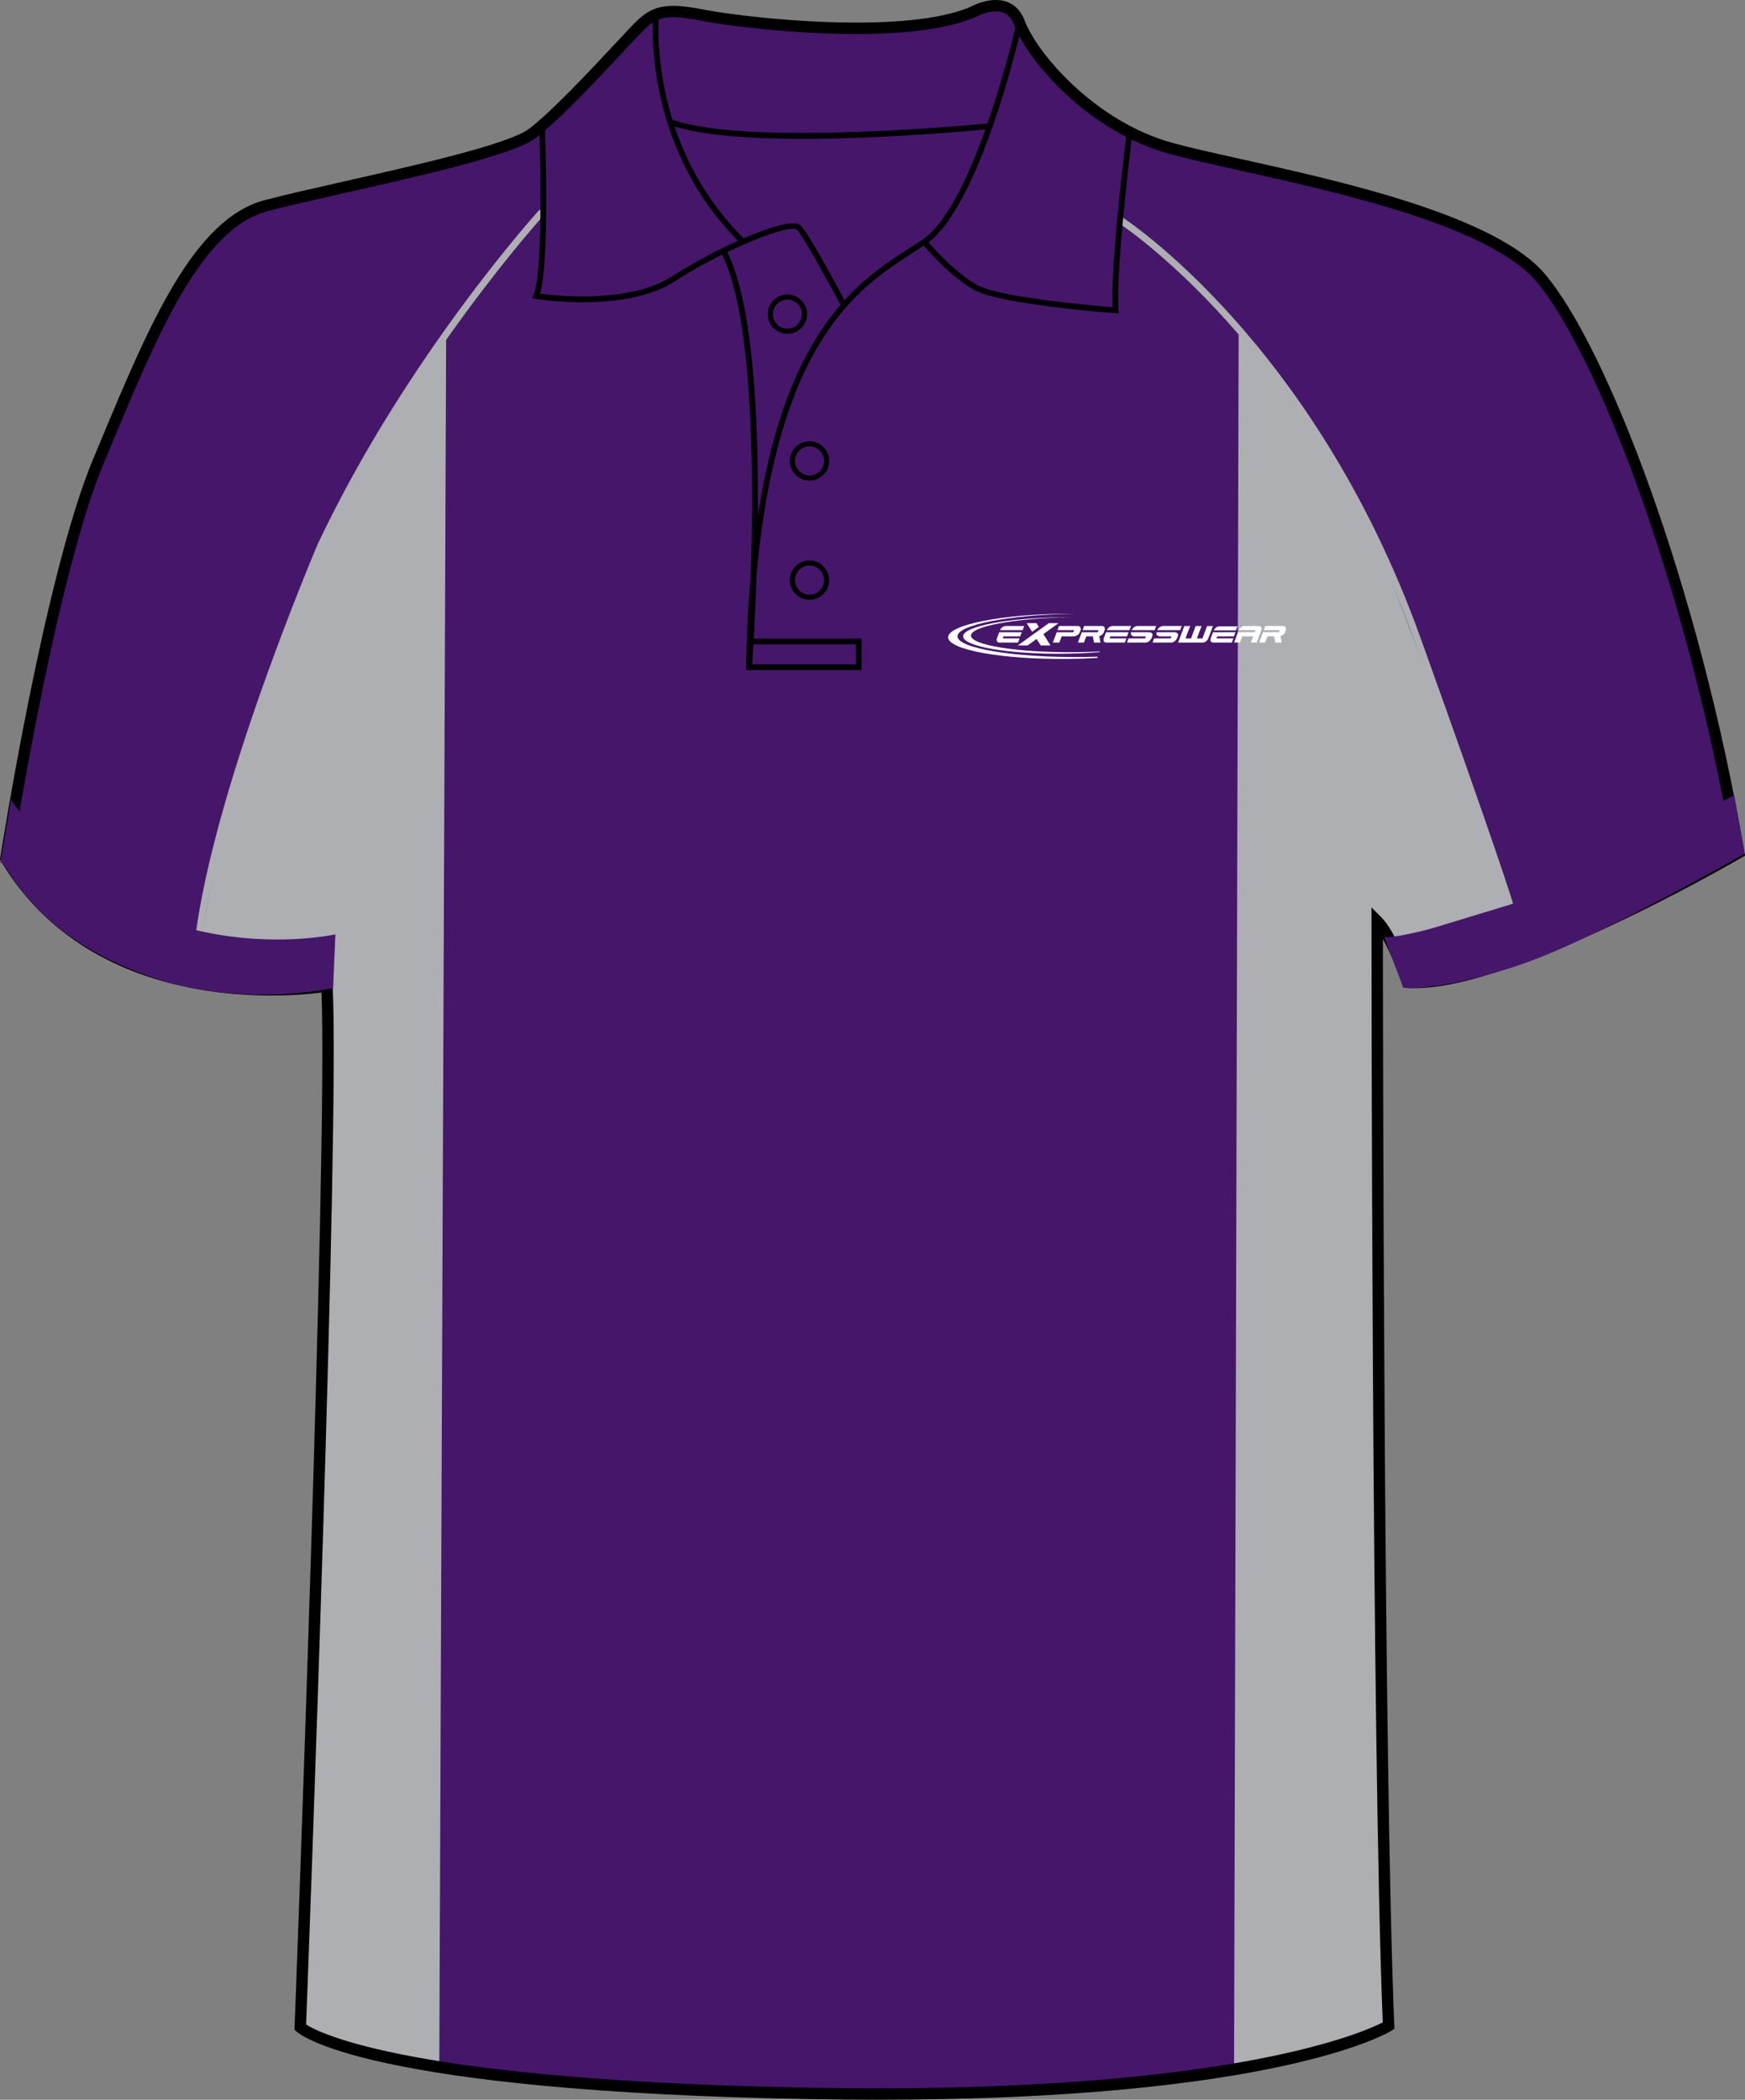 <?xml version="1.0" encoding="utf-8"?>
<!-- Generator: Adobe Illustrator 15.1.0, SVG Export Plug-In . SVG Version: 6.00 Build 0)  -->
<!DOCTYPE svg PUBLIC "-//W3C//DTD SVG 1.1//EN" "http://www.w3.org/Graphics/SVG/1.1/DTD/svg11.dtd">
<svg version="1.1" id="Layer_1" xmlns="http://www.w3.org/2000/svg" xmlns:xlink="http://www.w3.org/1999/xlink" x="0px" y="0px"
	 width="664.976px" height="800.002px" viewBox="0 0 664.976 800.002" enable-background="new 0 0 664.976 800.002"
	 xml:space="preserve">
<rect x="0" y="0" width="664.976" height="800.002" fill="#808080" stroke="none"/>
<g id="front">
	<g id="primary">
		<path fill="#46166B" d="M124.589,376.729c0,0-90.337,9.721-122.319-48.589c0,0,16.462-106.569,35.312-151.524
			c18.854-44.954,36.251-89.912,63.808-97.16c27.553-7.25,89.909-18.85,101.506-27.549c11.602-8.702,34.801-34.804,40.603-40.603
			c5.803-5.802,10.154-7.255,24.652-4.353c14.502,2.9,76.854,10.154,102.962-1.449c0,0,13.053-7.25,17.398,4.35
			c4.354,11.601,26.105,39.153,58.002,47.853c31.904,8.702,117.453,21.751,140.66,49.303
			c23.207,27.552,58.014,117.461,75.408,218.968c0,0-89.912,52.203-126.158,49.302c0,0-5.805-17.399-11.604-23.201
			c0,0,0,316.421,4.35,420.827c0,0-46.398,28.711-218.959,25.813c-172.563-2.899-195.766-25.229-195.766-25.229
			S127.489,433.288,124.589,376.729z"/>
		<path fill="#46166B" d="M250.09,5.693c0,0-0.872,27.415,7.396,47.866c8.271,20.452,25.673,38.728,25.673,38.728
			s-21.756,9.574-31.767,16.971c-10.011,7.397-46.127,3.48-46.127,3.48s4.352-57.876,1.305-63.531
			C206.573,49.207,243.995,9.174,250.09,5.693z"/>
		<path fill="#46166B" d="M390.207,12.221c0,0,16.539,28.284,40.471,38.728c0,0-6.525,52.218-6.094,67.448
			c0,0-41.336-3.48-50.041-6.963s-22.191-18.278-22.191-18.278s14.355-13.49,19.578-31.767c5.225-18.276,13.93-43.08,13.93-43.08
			S388.904,12.657,390.207,12.221z"/>
		<path fill="#46166B" d="M250.09,5.693c0,0,10.985-0.436,36.77,3.154c25.785,3.59,72.776,1.958,78.979-1.306
			c6.201-3.264,17.949-7.506,21.213-0.653c3.268,6.853,0.98,8.159,0.98,8.159l-12.404,33.289c0,0-58.742,3.917-68.859,3.917
			c-10.117,0-51.564-5.222-51.564-5.222S249.872,23.427,250.09,5.693z"/>
	</g>
	<g id="secondary">
		<path fill="#ADAFB2" d="M575.363,344.676c0,0-40.604-116.116-54.828-146.211c-16.971-35.9-48.518-73.105-48.518-73.105
			l-1.742,661.865c0,0,47.646-9.137,59.395-15.012l-4.566-421.663l5.223,7.833L575.363,344.676z"/>
		<path fill="#ADAFB2" d="M74.723,372.743c0,0,7.833-80.285,47.647-165.14c24.924-53.12,47.649-79.633,47.649-79.633l-2.611,658.819
			c0,0-39.814-6.744-51.563-12.619l8.745-398.529l-7.439,0.366L74.723,372.743z"/>
		<path fill="#ADAFB2" d="M574.115,345.046c-0.051-0.174-5.58-18.61-35.229-101.104C498.462,131.458,426.568,85.144,425.847,84.688
			l1.393-2.208c0.729,0.459,73.359,47.194,114.105,160.581c29.691,82.627,35.217,101.066,35.271,101.243L574.115,345.046z"/>
		<path fill="#ADAFB2" d="M76.028,369.526l-2.611-0.094c1.946-55.09,47.299-161.278,47.754-162.347
			c33.658-71.196,83.935-126.66,84.438-127.21l1.928,1.759c-0.502,0.548-50.522,55.738-83.983,126.524
			C123.116,209.18,77.954,314.924,76.028,369.526z"/>
		<path fill="#ADAFB2" d="M522.074,346.621c-15.814-99.865-2.928-148.031-2.795-148.503l2.514,0.698
			c-0.129,0.471-12.852,48.185,2.867,147.399L522.074,346.621z"/>
		<path fill="#ADAFB2" d="M127.886,371.761l-2.608-0.092c0.035-0.974,3.291-98.083-6.153-156.458l2.578-0.418
			C131.186,273.419,127.919,370.785,127.886,371.761z"/>
	</g>
	<path d="M306.104,52.886c-20.313,0-39.932-1.293-51.022-5.4l0.754-2.039c28.8,10.663,119.861,1.663,120.781,1.569l0.221,2.165
		C374.496,49.413,339.386,52.886,306.104,52.886z"/>
	<path d="M334.24,800.002c-7.833,0-15.933-0.068-24.074-0.205c-171.449-2.883-196.264-24.9-197.236-25.838l-0.703-0.678l0.037-0.976
		c0.127-3.354,12.673-331.774,10.261-394.164c-3.438,0.45-10.29,1.157-19.28,1.157c-26.988,0-76.236-6.643-102.84-51.132L0,327.494
		l0.12-0.775c0.166-1.071,16.723-107.351,35.456-152.033l2.987-7.138c18.07-43.274,35.138-84.145,62.271-91.282
		c8.051-2.12,19.123-4.622,30.847-7.272c27.646-6.25,62.059-14.026,69.91-19.916c8.549-6.413,23.958-22.925,33.162-32.788
		c3.201-3.428,5.729-6.139,7.203-7.614c4.082-4.081,7.784-6.442,14.648-6.442c3.078,0,6.882,0.476,11.971,1.494
		c7.626,1.525,32.732,4.873,57.657,4.873c19.972,0,34.771-2.077,43.994-6.175C370.238,2.411,374.628,0,379.462,0
		c3.688,0,8.605,1.387,11.08,7.998c4.393,11.703,26.146,38.227,56.537,46.52c6.682,1.822,15.717,3.832,26.174,6.159
		c38.547,8.577,96.795,21.54,115.58,43.84c23.561,27.976,58.387,117.917,75.885,220l0.258,1.489l-1.311,0.76
		c-3.598,2.091-91.059,52.502-127.424,49.591l-1.438-0.113l-0.453-1.366c-0.047-0.13-3.389-10.065-7.367-17.106
		c0.037,46.579,0.4,319.252,4.344,413.957l0.057,1.271l-1.082,0.668C528.572,774.736,485.972,800.002,334.24,800.002z
		 M116.654,771.328c5.063,3.281,40.023,21.535,193.589,24.115c8.117,0.137,16.189,0.203,23.997,0.203
		c137.213,0,185.17-21.267,192.693-25.103c-4.246-104.625-4.299-416.409-4.299-419.561v-5.25l3.715,3.71
		c5.162,5.162,10.105,18.302,11.648,22.651c33.656,1.22,111.145-42.069,122.178-48.349
		c-17.455-100.732-51.598-189.038-74.672-216.434c-17.832-21.174-75.221-33.944-113.189-42.396
		c-10.518-2.339-19.598-4.36-26.373-6.208c-32.293-8.809-54.666-36.383-59.471-49.188c-1.305-3.483-3.598-5.174-7.01-5.174
		c-3.66,0-7.264,1.945-7.303,1.963c-9.947,4.434-25.344,6.637-45.928,6.637c-25.248,0-50.751-3.404-58.512-4.956
		c-14.134-2.825-17.501-1.428-22.688,3.757c-1.42,1.421-3.927,4.107-7.099,7.506c-9.907,10.613-24.877,26.654-33.734,33.3
		C195.599,59,162.148,66.561,132.635,73.23c-11.686,2.642-22.723,5.135-30.697,7.235c-25.054,6.592-41.72,46.5-59.364,88.752
		l-2.989,7.146C21.898,218.551,6.081,316.836,4.538,326.601c25.596,42.046,72.774,48.342,98.702,48.342
		c12.466,0,20.889-1.438,20.974-1.451l2.417-0.421l0.126,2.452C129.552,429.898,117.484,749.496,116.654,771.328z"/>
	<path d="M320.492,116.513c-3.813-7.201-14.276-26.456-16.859-29.038c-2.265-2.256-26.555,6.816-46.494,19.72
		c-18.625,12.052-51.575,6.911-52.97,6.687l-1.343-0.217l0.504-1.261c4.214-10.538,2.12-64.266,2.102-64.809l2.172-0.085
		c0.086,2.15,1.996,51.126-1.815,64.403c6.28,0.82,34.245,3.757,50.167-6.543c16.396-10.607,44.918-23.73,49.212-19.43
		c3.342,3.34,16.681,28.488,17.246,29.559L320.492,116.513z"/>
	<path d="M281.886,92.373c-37.72-37.324-32.997-86.852-32.945-87.348l2.162,0.227c-0.05,0.486-4.646,49.007,32.31,85.575
		L281.886,92.373z"/>
	<path d="M286.454,255.364l-2.172-0.103c0.214-12.893,0.822-24.681,1.772-35.492c1.255-38.903,0.996-98.998-10.903-122.789
		l1.944-0.974c10.019,20.04,12.018,63.979,11.693,100.677c11.021-72.157,39.403-90.348,57.735-102.092
		c1.818-1.167,3.533-2.266,5.109-3.344c20.074-13.737,35.652-82.037,35.813-82.727l2.123,0.478
		c-0.641,2.846-15.928,69.828-36.703,84.042c-1.594,1.089-3.326,2.201-5.168,3.378c-19.717,12.634-51.252,32.833-59.372,122.311
		C287.674,238.906,286.582,253.667,286.454,255.364z"/>
	<path d="M426.283,119.425l-1.246-0.094c-1.785-0.133-43.855-3.344-53.738-8.833c-9.854-5.478-19.48-17.169-19.887-17.666
		l1.684-1.375c0.098,0.117,9.773,11.866,19.268,17.138c8.559,4.757,44.479,7.888,51.613,8.47c-0.732-18.311,5.25-65.432,5.51-67.474
		l2.156,0.274c-0.064,0.51-6.502,51.213-5.434,68.312L426.283,119.425z"/>
	<path fill="none" stroke="#010101" stroke-width="1.666" stroke-miterlimit="10" d="M276.123,96.493"/>
	<polygon points="328.327,255.28 285.342,255.28 285.342,253.105 326.153,253.105 326.153,245.493 285.911,245.493 285.911,243.318 
		328.327,243.318 	"/>
	<path d="M308.481,228.513c-4.129,0-7.488-3.359-7.488-7.487c0-4.13,3.359-7.491,7.488-7.491c4.127,0,7.486,3.361,7.486,7.491
		C315.966,225.156,312.608,228.513,308.481,228.513z M308.481,215.47c-3.063,0-5.555,2.492-5.555,5.556s2.489,5.553,5.555,5.553
		c3.062,0,5.553-2.491,5.553-5.553C314.033,217.962,311.542,215.47,308.481,215.47z"/>
	<path d="M308.481,183.102c-4.129,0-7.488-3.36-7.488-7.491c0-4.128,3.359-7.488,7.488-7.488c4.127,0,7.486,3.36,7.486,7.488
		C315.966,179.742,312.608,183.102,308.481,183.102z M308.481,170.058c-3.063,0-5.555,2.491-5.555,5.553
		c0,3.065,2.489,5.556,5.555,5.556c3.062,0,5.553-2.494,5.553-5.556S311.542,170.058,308.481,170.058z"/>
	<path d="M300.053,127.182c-4.13,0-7.488-3.36-7.488-7.491c0-4.128,3.36-7.489,7.488-7.489c4.127,0,7.485,3.361,7.485,7.489
		C307.536,123.822,304.18,127.182,300.053,127.182z M300.053,114.138c-3.063,0-5.559,2.491-5.559,5.554
		c0,3.064,2.493,5.556,5.559,5.556c3.063,0,5.555-2.494,5.555-5.556C305.606,116.629,303.115,114.138,300.053,114.138z"/>
	<g id="primary_1_">
		<path fill="#46166B" d="M536.8,376.5c-1.313,0-2.115-0.648-2.23-0.658l-7.287-19.42c-1.361,2.123,16.244-1.125,44.127-10.281
			c28.506-9.36,88.9-42.918,89.463-43.245l3.916,22.357c-2.322,1.34-57.629,33.185-86.771,42.754
			C554.828,375.625,541.646,376.5,536.8,376.5z"/>
		<path fill="#46166B" d="M4.228,304.642l-4.081,23.879c3.846,1.559,12.783,30.08,62.39,45.31c0,0,28.284,9.574,64.403,2.611
			l0.869-20.451C127.81,355.989,49.918,373.395,4.228,304.642z"/>
	</g>
	<g>
		<path fill="#FFFFFF" d="M403.382,237.422h-3.717l-11.797,8.488h3.725l3.439-2.477l1.563,2.477h3.727l-2.73-4.32L403.382,237.422
			L403.382,237.422z M391.242,237.422h3.723l0.914,1.439l-2.555,1.851L391.242,237.422L391.242,237.422z"/>
		<g>
			<path fill="#FFFFFF" d="M470.978,240.184l0.58-1.533h-6.926c-0.414,0-0.832,0.16-1.252,0.473
				c-0.391,0.294-0.668,0.649-0.84,1.062C465.353,240.187,468.162,240.184,470.978,240.184L470.978,240.184z"/>
			<g>
				<path fill="#FFFFFF" d="M458.316,244.826c0.414,0,0.836-0.162,1.266-0.482c0.42-0.324,0.721-0.714,0.895-1.173l1.748-4.642
					h-2.229l-1.785,4.733h-2.117l1.787-4.733h-2.229l-1.785,4.733h-2.117l1.785-4.733h-2.23l-2.369,6.296L458.316,244.826
					L458.316,244.826z"/>
				<path fill="#FFFFFF" d="M485.496,242.432l0.475,2.384h2.457l-0.463-2.444c0.697-0.175,1.447-0.75,1.727-1.47l0.271-0.738
					c0.178-0.453,0.168-0.844-0.029-1.173c-0.174-0.324-0.48-0.483-0.934-0.483h-6.803l-0.592,1.577h6.076l-0.307,0.784
					c-1.182,0-4.58,0-6.063,0l-1.482,3.937h2.289l0.896-2.376h2.48V242.432L485.496,242.432z"/>
				<path fill="#FFFFFF" d="M463.576,243.242l0.299-0.791h6.354l0.598-1.585c-2.871,0-5.723,0.01-8.582,0.01l-0.857,2.277
					c-0.17,0.462-0.162,0.851,0.014,1.172c0.174,0.324,0.475,0.483,0.912,0.483h7.105l0.59-1.567L463.576,243.242L463.576,243.242z"
					/>
				<path fill="#FFFFFF" d="M473.392,242.446l-0.885,2.36h-2.225l1.479-3.934h3.535h2.83l0.316-0.799h-6.383
					c0.172-0.421,0.463-0.784,0.857-1.083c0.43-0.321,0.854-0.483,1.275-0.483h5.52c0.426,0,0.725,0.162,0.898,0.483
					c0.174,0.316,0.178,0.685,0.027,1.104l-1.771,4.713h-2.209l0.879-2.36L473.392,242.446L473.392,242.446z"/>
			</g>
		</g>
		<g>
			<path fill="#FFFFFF" d="M382.113,243.246l0.299-0.791h6.359l0.59-1.582c-2.865,0-5.719,0.008-8.582,0.008l-0.854,2.277
				c-0.172,0.461-0.166,0.853,0.012,1.174c0.172,0.321,0.477,0.483,0.908,0.483h7.111l0.588-1.569H382.113L382.113,243.246z
				 M389.712,240.082l0.586-1.569h-7.076c-0.426,0-0.854,0.162-1.279,0.486c-0.396,0.301-0.686,0.663-0.855,1.086
				C383.953,240.085,386.832,240.082,389.712,240.082L389.712,240.082z"/>
			<path fill="#FFFFFF" d="M405.82,242.451h1.424h1.92c0.48,0,0.947-0.165,1.402-0.486c0.471-0.329,0.748-0.609,0.926-1.053
				l0.281-0.75c0.164-0.448,0.139-0.834-0.08-1.163c-0.209-0.324-0.559-0.486-1.041-0.486h-7.072l-0.592,1.567h6.334L409,240.884
				c-1.129,0-4.641,0-6.313,0l-1.479,3.929h2.482l0.883-2.365h1.246V242.451L405.82,242.451z"/>
			<path fill="#FFFFFF" d="M416.439,242.439l0.473,2.384h2.461l-0.465-2.444c0.707-0.175,1.449-0.749,1.725-1.47l0.275-0.738
				c0.178-0.455,0.168-0.847-0.031-1.173c-0.166-0.324-0.479-0.486-0.936-0.486h-6.797l-0.6,1.577h6.074l-0.303,0.784
				c-1.182,0-4.582,0-6.066,0l-1.48,3.937h2.287l0.896-2.374h2.482L416.439,242.439L416.439,242.439z"/>
			<path fill="#FFFFFF" d="M422.824,243.246l0.299-0.791h6.361l0.594-1.582c-2.869,0-5.719,0.008-8.586,0.008l-0.852,2.277
				c-0.176,0.461-0.168,0.853,0.012,1.174c0.168,0.321,0.473,0.483,0.906,0.483h7.111l0.586-1.569H422.824L422.824,243.246z
				 M430.421,240.082l0.592-1.569h-7.084c-0.428,0-0.852,0.162-1.277,0.486c-0.396,0.301-0.686,0.663-0.857,1.086
				C424.669,240.085,427.544,240.082,430.421,240.082L430.421,240.082z"/>
			<path fill="#FFFFFF" d="M436.689,242.451h-4.602c-0.232,0-0.434-0.11-0.602-0.207c-0.164-0.102-0.297-0.219-0.396-0.366
				c-0.092-0.145-0.141-0.314-0.15-0.504c-0.012-0.154,0.021-0.318,0.064-0.499c2.32,0,4.633,0,6.945,0
				c0.244,0,0.453,0.078,0.637,0.154c0.188,0.075,0.332,0.175,0.438,0.3c0.104,0.125,0.162,0.277,0.184,0.454
				c0.02,0.179-0.016,0.379-0.104,0.602l-0.268,0.668c-0.174,0.449-0.508,0.95-0.959,1.279c-0.447,0.321-0.906,0.483-1.371,0.483
				h-7.037l0.576-1.574h6.293L436.689,242.451L436.689,242.451z M431.271,240.087c0.152-0.419,0.467-0.783,0.883-1.088
				c0.451-0.332,0.91-0.494,1.369-0.494h7.057l-0.594,1.584C437.076,240.09,434.173,240.087,431.271,240.087L431.271,240.087z"/>
			<path fill="#FFFFFF" d="M446.423,242.451h-4.6c-0.232,0-0.436-0.11-0.605-0.207c-0.16-0.102-0.295-0.219-0.387-0.366
				c-0.09-0.145-0.143-0.314-0.158-0.504c-0.01-0.154,0.021-0.318,0.068-0.499c2.324,0,4.633,0,6.951,0
				c0.234,0,0.447,0.078,0.629,0.154c0.184,0.075,0.332,0.175,0.434,0.3c0.107,0.125,0.166,0.277,0.188,0.454
				c0.02,0.179-0.018,0.379-0.1,0.602l-0.268,0.668c-0.176,0.449-0.508,0.95-0.965,1.279c-0.445,0.321-0.904,0.483-1.369,0.483
				h-7.035l0.58-1.574h6.287L446.423,242.451L446.423,242.451z M441.003,240.087c0.16-0.419,0.463-0.783,0.889-1.088
				c0.447-0.332,0.906-0.494,1.365-0.494h7.061l-0.594,1.584C446.812,240.09,443.912,240.087,441.003,240.087L441.003,240.087z"/>
		</g>
		<path fill="#FFFFFF" d="M404.935,235.197c0.764-0.005,1.521-0.008,2.275-0.005c-20.707,0.384-37.203,3.428-37.203,6.961
			c0,3.669,17.809,6.512,39.645,6.332c3.256-0.029,6.426-0.124,9.461-0.271l-0.1,0.24c-4.354,0.358-9.105,0.575-14.078,0.616
			c-20.885,0.176-37.914-2.798-37.914-6.618C367.021,238.628,384.052,235.372,404.935,235.197L404.935,235.197z"/>
		<path fill="#FFFFFF" d="M406.658,233.799c0.918-0.009,1.826-0.012,2.73-0.005c-24.775,0.469-44.518,4.246-44.518,8.639
			c0,4.564,21.305,8.107,47.43,7.89c2.039-0.018,4.057-0.055,6.029-0.118l-0.18,0.465c-3.678,0.214-7.525,0.344-11.49,0.379
			c-24.982,0.209-45.361-3.497-45.361-8.246C361.3,238.054,381.675,234.006,406.658,233.799L406.658,233.799z"/>
	</g>
</g>
</svg>
